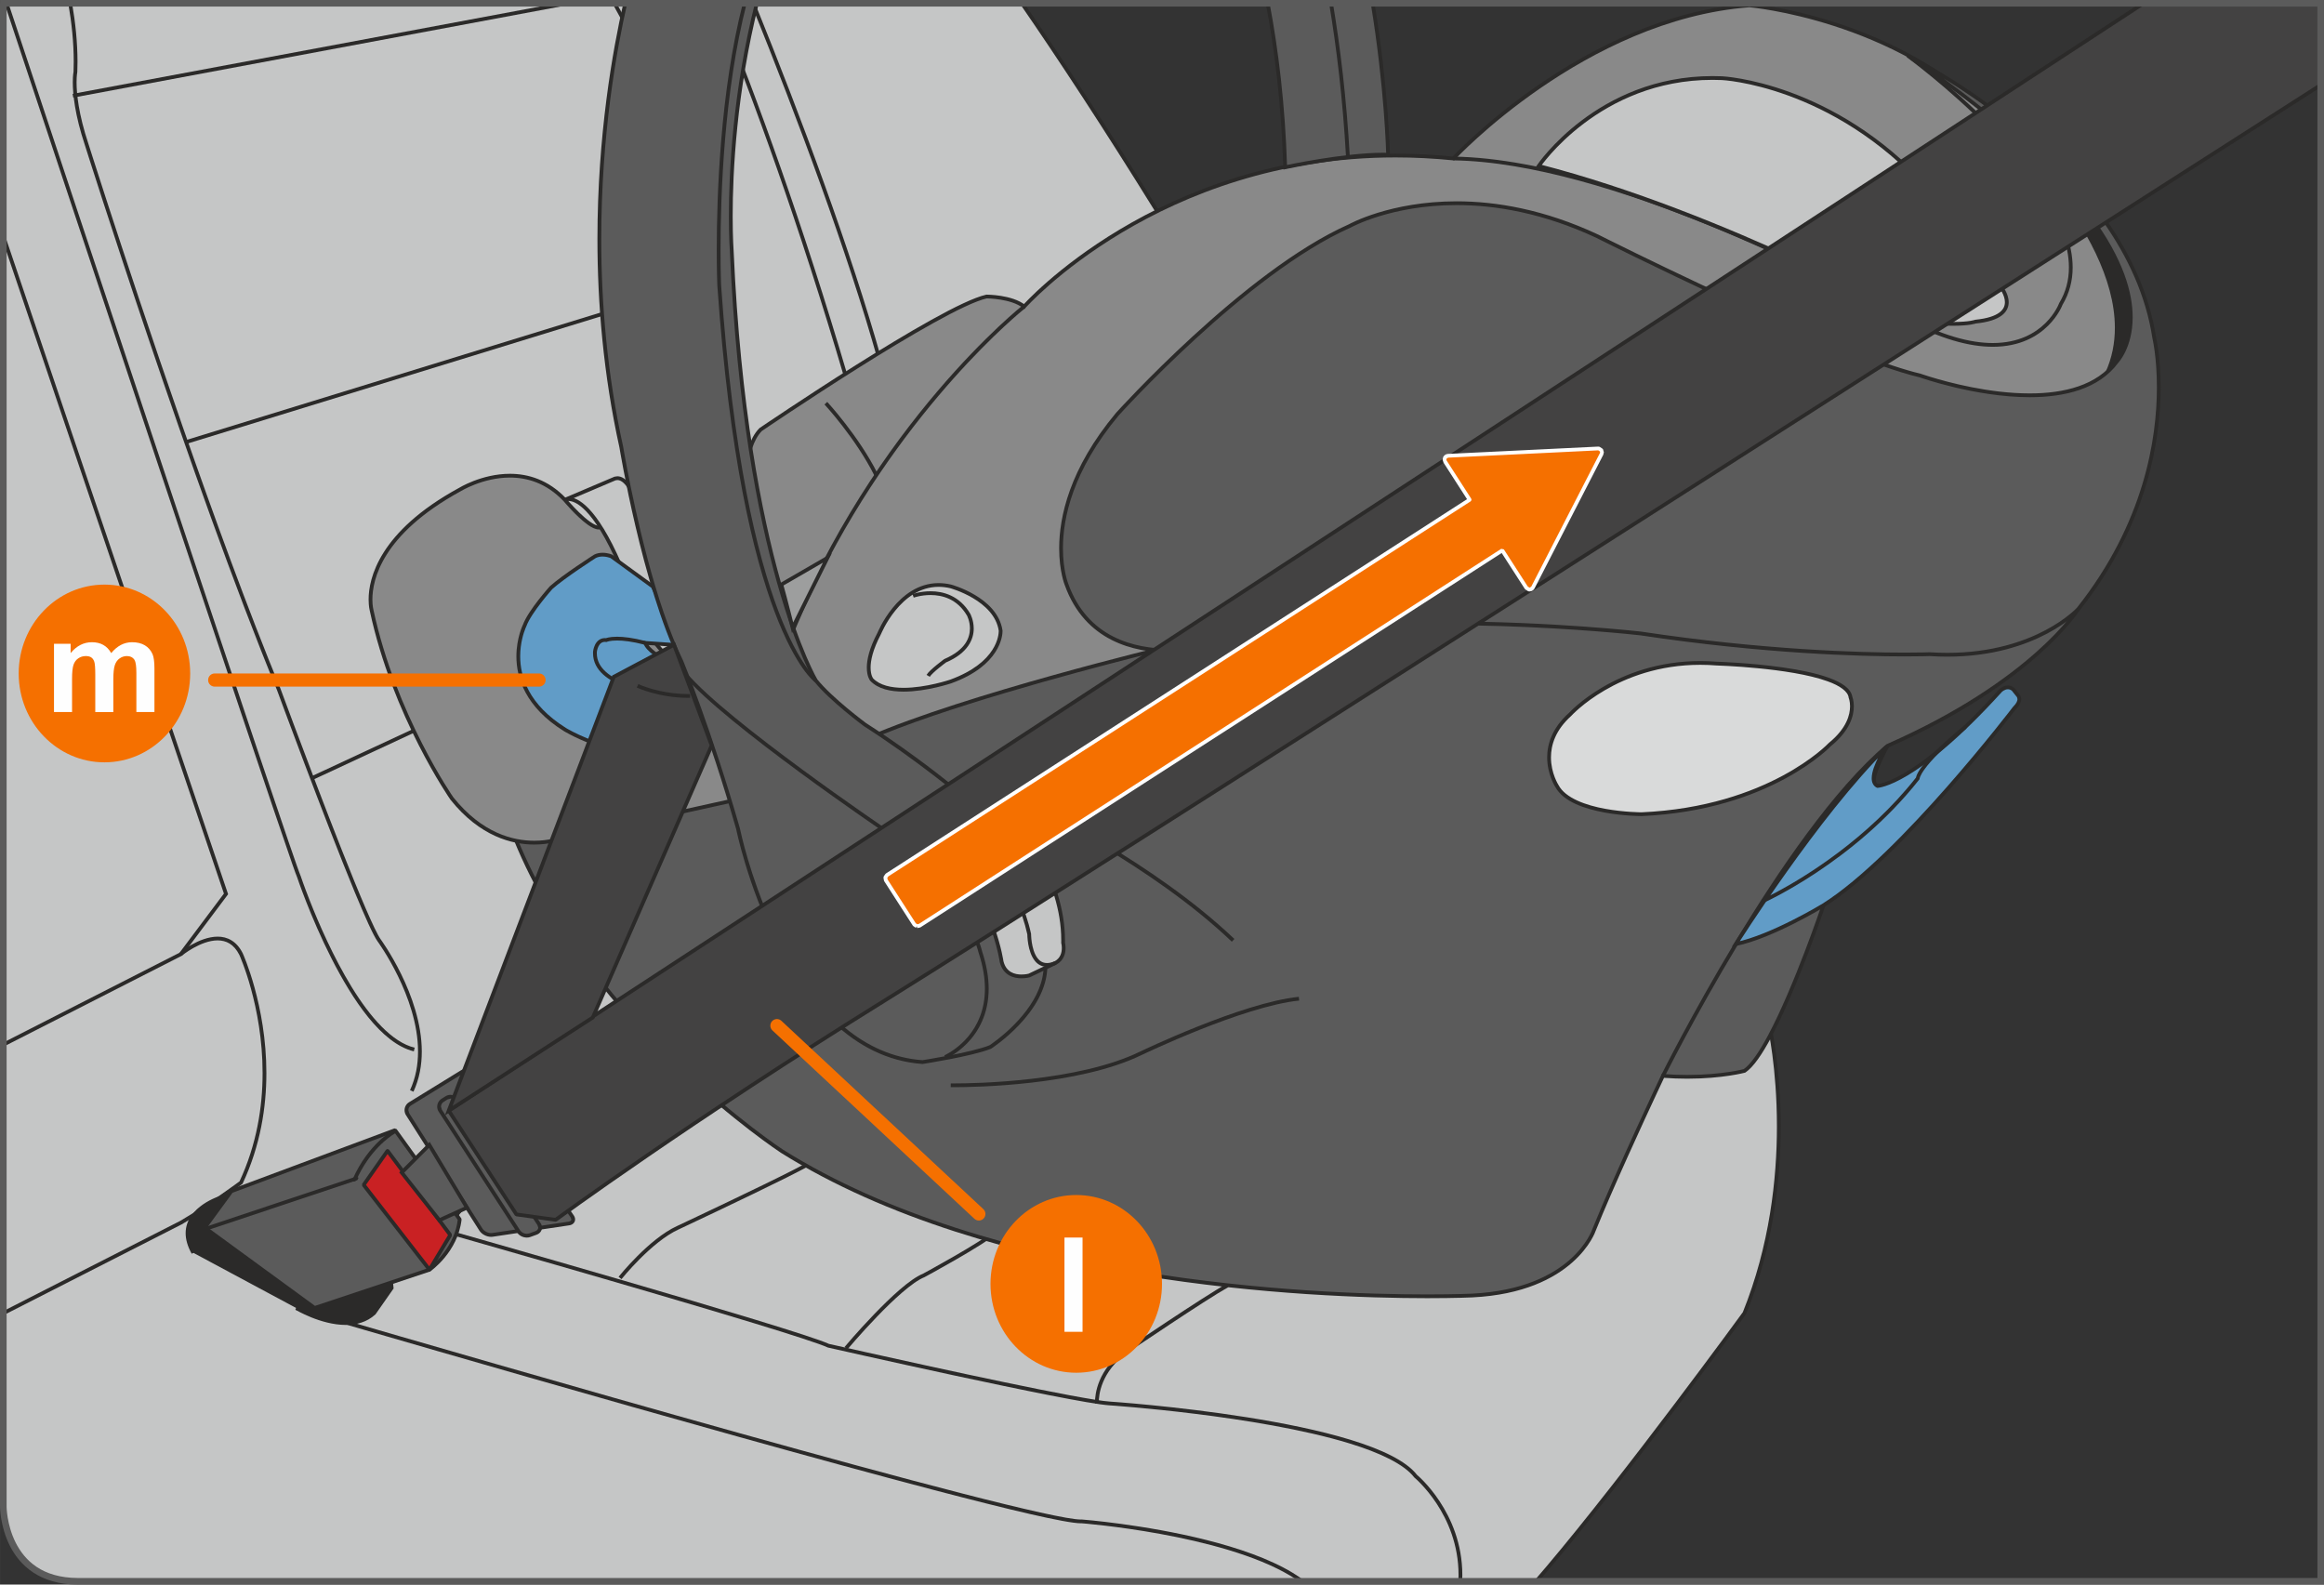 <?xml version="1.0" encoding="UTF-8"?>
<!DOCTYPE svg PUBLIC "-//W3C//DTD SVG 1.1//EN" "http://www.w3.org/Graphics/SVG/1.1/DTD/svg11.dtd">
<!-- Creator: CorelDRAW 2017 -->
<svg xmlns="http://www.w3.org/2000/svg" xml:space="preserve" width="62.26mm" height="42.45mm" version="1.1" style="shape-rendering:geometricPrecision; text-rendering:geometricPrecision; image-rendering:optimizeQuality; fill-rule:evenodd; clip-rule:evenodd"
viewBox="0 0 2988.63 2037.73"
 xmlns:xlink="http://www.w3.org/1999/xlink">
 <rect x="0" y="0" width="2988.63" height="2037.73" fill="#333333" stroke="none"/>
 <defs>
  <style type="text/css">
   <![CDATA[
    .fil8 {fill:#FEFEFE;fill-rule:nonzero}
    .fil5 {fill:#D9DADA;fill-rule:nonzero}
    .fil0 {fill:#C5C6C6;fill-rule:nonzero}
    .fil10 {fill:#9D9E9E;fill-rule:nonzero}
    .fil3 {fill:#898989;fill-rule:nonzero}
    .fil2 {fill:#5B5B5B;fill-rule:nonzero}
    .fil6 {fill:#434242;fill-rule:nonzero}
    .fil1 {fill:#2B2A29;fill-rule:nonzero}
    .fil9 {fill:#C92123;fill-rule:nonzero}
    .fil4 {fill:#619CC7;fill-rule:nonzero}
    .fil7 {fill:#F57000;fill-rule:nonzero}
   ]]>
  </style>
 </defs>
 <g id="Слой_x0020_1">
  <path class="fil0" d="M1975.59 2033.48c102.17,-117.6 267.85,-344.9 267.85,-344.9 74.24,-183.98 32.28,-367.97 32.28,-367.97l-787.58 -1049.03c-66.2,-106.79 -123.9,-194.78 -173.98,-267.37l-1309.92 0 0 1933.25c0,0 0,96 96,96l0 0 1875.36 0z"/>
  <path class="fil1" d="M1972.4 2033.48c5.16,-5.91 10.47,-12.11 15.92,-18.55 51.23,-60.51 114.53,-142.47 165.01,-209.28 25.25,-33.41 47.28,-63.03 63.01,-84.3 15.73,-21.27 25.11,-34.15 25.13,-34.19l1.96 1.42 -2.25 -0.9c34.7,-85.98 43.93,-172.04 43.93,-239.16 0,-37.93 -2.95,-69.8 -5.89,-92.17 -1.47,-11.19 -2.95,-20 -4.05,-26.01 -1.1,-6.01 -1.81,-9.18 -1.81,-9.18l2.35 -0.54 -1.93 1.45 -787.65 -1049.12 -0.05 -0.1c-66.58,-107.4 -124.6,-195.84 -174.86,-268.63l5.87 0c49.88,72.35 107.3,159.95 173.11,266.09l-2.06 1.27 1.93 -1.46 787.9 1049.46 0.1 0.49c0.03,0.13 11.87,52.09 11.89,128.45 -0.02,67.55 -9.28,154.22 -44.28,240.97l-0.11 0.27 -0.18 0.24c0,0.02 -66.98,91.92 -142.05,189.11 -37.54,48.58 -77.1,98.51 -111.33,138.94 -4.5,5.31 -8.91,10.46 -13.21,15.42l-6.4 0z"/>
  <path class="fil1" d="M970.98 4.22c60,148.57 123.05,317.25 162.82,458.76l-4.66 1.31c-39.85,-141.8 -103.2,-311.15 -163.38,-460.07l5.22 0z"/>
  <path class="fil1" d="M1085.56 485.3c-58.01,-196.89 -116.5,-357.64 -166.6,-481.08l5.21 0c49.99,123.34 108.25,283.6 166.03,479.71l-4.64 1.37z"/>
  <path class="fil1" d="M92.67 4.22c4.37,25.28 6.96,50.58 6.97,75.09 0,4.44 -0.09,8.84 -0.25,13.23l-0.02 0.2 -0.03 0.2c0,0 -0.2,0.95 -0.44,3.1 -0.22,2.15 -0.46,5.42 -0.46,9.84 0,14.32 2.44,40.66 15.34,79.4l0.02 0.02 0 0.01c0.01,0.07 8.57,27.11 23.13,71.97 43.73,134.56 141.47,428.68 223.72,628.27l0.02 0.05 0.01 0.03c0.02,0.05 6.76,18.36 17.22,46.33 15.7,41.98 39.73,105.63 61.79,161.5 11.04,27.92 21.59,53.9 30.35,74.24 8.72,20.31 15.82,35.14 19.44,40.12l-0.02 -0.01c0.09,0.2 52.87,71.66 52.95,144.45 0,17.47 -3.08,35.05 -10.73,51.67l-4.4 -2.04c7.33,-15.86 10.29,-32.71 10.29,-49.63 0.02,-35.22 -12.95,-70.7 -25.99,-97.31 -6.5,-13.31 -13.02,-24.39 -17.91,-32.14 -4.88,-7.76 -8.09,-12.13 -8.09,-12.13l0 -0.01 -0.02 0c-5.59,-7.82 -16.14,-31.47 -29.3,-63.18 -39.29,-94.95 -100.11,-260.17 -100.11,-260.18l2.27 -0.85 -2.24 0.94c-109.82,-266.46 -246.99,-700.59 -247,-700.62l2.3 -0.73 -2.29 0.76c-13.07,-39.18 -15.6,-66.06 -15.6,-80.93 0,-9.16 0.96,-13.79 1,-13.94l2.37 0.49 -2.42 -0.11c0.17,-4.3 0.25,-8.65 0.25,-13.02 0,-24.45 -2.6,-49.76 -7.02,-75.09l4.9 0z"/>
  <path class="fil1" d="M381 1682.13c0,0 64.55,38.73 100.07,6.45l22.59 -32.27 -3.22 -32.28 -83.93 -119.42c0,0 -61.33,19.35 -67.79,29.04 0,0 -38.73,-16.14 -64.55,6.45 0,0 -64.55,19.37 -35.51,71.02l132.34 71.01z"/>
  <path class="fil1" d="M382.25 1680.05c0,0 1.93,1.15 5.38,2.95 10.33,5.35 34.13,16.04 56.95,16 12.69,0 24.96,-3.22 34.85,-12.21l1.62 1.8 -1.98 -1.39 22.09 -31.55 -3.08 -30.75 -83.55 -118.91 1.98 -1.39 0.73 2.3c-0.03,0.02 -15.27,4.83 -31.35,10.86 -8.03,3.01 -16.26,6.33 -22.81,9.45 -6.52,3.03 -11.5,6.3 -12.35,7.79l-1.1 1.66 -1.84 -0.76 -2.2 -0.83c-4.37,-1.52 -14.75,-4.59 -26.56,-4.57 -11.04,0 -23.21,2.62 -33.28,11.43l-0.39 0.36 -0.51 0.15c0,0 -2.54,0.74 -6.45,2.44 -5.89,2.51 -14.75,7.06 -21.99,13.85 -7.25,6.81 -12.84,15.65 -12.84,27.13 0,6.91 2.03,14.89 7.2,24.08l-4.21 2.37c-5.49,-9.75 -7.82,-18.58 -7.82,-26.45 0.01,-17.58 11.52,-29.67 22.57,-37.19 11.09,-7.56 22.03,-10.82 22.17,-10.87l0.7 2.32 -1.59 -1.83c11.21,-9.8 24.69,-12.65 36.46,-12.63 16.83,0.01 30.45,5.7 30.62,5.77l-0.93 2.23 -2.02 -1.35c2.39,-3.35 7.5,-6.13 14.29,-9.47 20.26,-9.65 54.73,-20.53 54.79,-20.54l1.69 -0.54 85.3 121.4 3.38 33.8 -23.27 33.24 -0.2 0.17c-10.97,10.01 -24.62,13.5 -38.1,13.48 -32.36,-0.05 -64.64,-19.58 -64.82,-19.64l2.49 -4.15z"/>
  <path class="fil1" d="M568.88 1579.74c0,0 113.78,32.28 232.81,66.97 59.52,17.36 120.35,35.31 168.94,50.14 48.64,14.87 84.81,26.49 95.68,31.5l-1.02 2.18 0.54 -2.35c0.05,0.01 19.56,4.44 49.67,11.14 90.21,20.12 275.72,60.69 311.47,63.05 0.04,0 84.81,5.65 176.53,20.2 45.88,7.27 93.46,16.77 133.14,28.93 39.66,12.21 71.41,26.84 85.88,45.42l-1.92 1.47 1.54 -1.86c0.2,0.19 58.32,47.94 58.39,128.82 0,2.67 -0.06,5.39 -0.2,8.13l-4.85 0c0.13,-2.75 0.2,-5.46 0.2,-8.13 0,-39.22 -14.16,-70.5 -28.35,-92 -7.09,-10.76 -14.19,-19.05 -19.51,-24.64 -2.65,-2.81 -4.86,-4.93 -6.4,-6.35 -1.53,-1.41 -2.37,-2.08 -2.37,-2.1l-0.2 -0.17 -0.17 -0.2c-12.97,-16.94 -44.16,-31.77 -83.47,-43.76 -58.98,-18.09 -136.18,-30.33 -198.57,-38.03 -31.21,-3.86 -58.71,-6.59 -78.4,-8.33 -19.71,-1.76 -31.57,-2.56 -31.59,-2.56 -24.69,-1.66 -114.85,-20.22 -199.26,-38.37 -84.33,-18.17 -162.62,-35.92 -162.62,-35.92l-0.25 -0.05 -0.22 -0.12c-10.13,-4.68 -46.57,-16.45 -95.07,-31.25 -72.83,-22.23 -173.26,-51.52 -255.45,-75.23 -41.12,-11.87 -77.66,-22.34 -103.95,-29.84 -26.27,-7.5 -42.23,-12.02 -42.27,-12.04l1.32 -4.66z"/>
  <path class="fil1" d="M795.5 1641.88c0.15,-0.1 38.73,-48.6 75.12,-65.25l1 2.2 -1.02 -2.18c0.02,-0.01 9.87,-4.64 24.91,-11.75 22.54,-10.67 56.65,-26.89 86.33,-41.35 14.83,-7.23 28.57,-14.02 39.17,-19.44 10.57,-5.4 18.2,-9.58 20.23,-11.12l2.91 3.87c-3.69,2.73 -15.83,9.04 -32.55,17.43 -49.99,25 -138.95,66.74 -138.96,66.76l-0.02 0 0 0c-17.25,7.82 -35.71,23.83 -49.74,37.85 -7.01,7.01 -12.92,13.53 -17.08,18.29 -4.15,4.76 -6.52,7.72 -6.54,7.74l-3.78 -3.03z"/>
  <path class="fil1" d="M1086.03 1732.22c0.02,-0.02 16.99,-20.24 38.04,-42.08 21.13,-21.88 45.98,-45.33 62.98,-52.22l0.9 2.25 -1.15 -2.14c0.05,-0.01 19.34,-10.46 40.28,-22.56 20.88,-12.01 43.66,-25.93 49.53,-31.88l3.42 3.42c-7.03,6.96 -29.45,20.47 -50.53,32.67 -21.02,12.13 -40.39,22.62 -40.41,22.62l-0.12 0.07 -0.13 0.05c-15.26,6.01 -40.46,29.36 -61.29,51.07 -10.45,10.85 -19.92,21.32 -26.76,29.08 -6.85,7.76 -11.04,12.75 -11.06,12.77l-3.71 -3.12z"/>
  <path class="fil1" d="M1408.25 1804.99l-0.07 -2.15c-0.03,-8.64 2.64,-42.1 39.83,-67.82l0.02 0 0.01 -0.02c0.04,-0.03 99.98,-67.75 129.3,-84.02l2.35 4.23c-14.36,7.96 -46.69,28.96 -75.29,47.91 -28.64,18.95 -53.6,35.86 -53.65,35.9l-1.35 -2.02 1.37 2c-35.53,24.62 -37.71,56.05 -37.74,63.84l0.05 1.74 -4.83 0.41z"/>
  <path class="fil1" d="M793.01 4.22c13.62,24.51 44.96,82.76 55.11,118.22l-4.64 1.34c-6.35,-22.25 -21.66,-54.51 -35.34,-81.07 -8.23,-15.99 -15.88,-29.92 -20.67,-38.49l5.53 0z"/>
  <polygon class="fil1" points="93.28,120.73 716.61,4.22 742.95,4.22 94.18,125.49 "/>
  <polygon class="fil1" points="238.27,566.23 825.72,385.47 827.14,390.09 239.69,570.85 "/>
  <polygon class="fil1" points="399.35,998.87 586.56,911.73 588.61,916.11 401.4,1003.26 "/>
  <polygon class="fil1" points="637.96,1354.06 763.85,1276.58 766.37,1280.71 640.5,1358.17 "/>
  <path class="fil1" d="M866.49 1390.43c-0.02,0 -46.01,29.87 -96.09,60.56 -25.03,15.35 -51.07,30.89 -72.92,43.02 -21.91,12.14 -39.29,20.85 -48.11,22.66l-0.48 -2.37 1.17 2.12c-0.02,0.02 -4.23,2.3 -10.62,6.2 -9.59,5.86 -23.96,15.33 -35.85,25.88 -11.94,10.52 -21.03,22.32 -20.9,31.57 0,1.54 0.24,3.03 0.71,4.48l-4.59 1.53c-0.66,-1.96 -0.96,-3.98 -0.96,-6.01 0.05,-8.15 4.73,-16.19 11.31,-23.91 19.83,-23.07 58.47,-43.89 58.58,-43.98l0.32 -0.17 0.36 -0.07c7.33,-1.42 25.06,-10.08 46.72,-22.15 32.6,-18.1 74.8,-43.96 108.82,-65.28 34.02,-21.34 59.83,-38.09 59.88,-38.12l2.64 4.07z"/>
  <polygon class="fil1" points="4.23,1340.69 230.93,1225.11 287.93,1149.1 4.23,311.52 4.23,296.45 293.33,1149.97 234.13,1228.92 4.23,1346.13 "/>
  <path class="fil1" d="M10.84 4.22c40.69,122.49 128.82,387.64 209.53,629.47 42.54,127.5 83.03,248.5 113.39,338.69 15.19,45.09 27.84,82.47 36.97,109.12 4.57,13.31 8.25,23.94 10.92,31.49 2.63,7.5 4.39,12.18 4.74,12.87l0.09 0.15 0.05 0.15c0,0.03 4.2,12.65 11.8,31.97 11.4,28.96 30.38,72.89 53.99,111.28 23.57,38.43 51.97,71.06 80.95,77.9l-1.12 4.71c-41.98,-10.32 -78.86,-66.5 -106.1,-119.9 -27.13,-53.45 -44.1,-104.35 -44.13,-104.42l2.3 -0.76 -2.17 1.08c-0.78,-1.61 -2.77,-7.13 -6.18,-16.85 -42.85,-122.24 -293.27,-875.57 -370.14,-1106.97l5.1 0z"/>
  <path class="fil1" d="M230.98 1225.15c0.2,-0.07 24.59,-20.51 48.87,-20.65 12.19,-0.08 24.51,5.65 32.3,21.42l0.01 0.05 0.02 0.03c0.08,0.19 30.35,66.44 30.35,154.02 0,43.79 -7.57,92.93 -30.35,141.74l-0.25 0.54 -0.49 0.37c-0.03,0.01 -38.8,29.11 -77.7,51.8l-0.07 0.03 -229.45 116.96 0 -5.43 227.2 -115.82 1.1 2.15 -1.22 -2.08c19.27,-11.26 38.61,-24.13 53.09,-34.21 14.5,-10.06 24.11,-17.28 24.15,-17.29l1.44 1.93 -2.18 -1.02c22.42,-48.04 29.89,-96.44 29.89,-139.69 0.01,-43.24 -7.49,-81.29 -14.97,-108.5 -3.74,-13.61 -7.48,-24.51 -10.3,-31.99 -2.79,-7.48 -4.64,-11.52 -4.64,-11.52l2.2 -1.01 -2.15 1.08c-7.28,-14.34 -17.2,-18.64 -27.98,-18.75 -10.77,-0.01 -22.32,4.81 -31.09,9.74 -4.38,2.45 -8.07,4.93 -10.67,6.77 -2.59,1.83 -4.03,3.03 -4.03,3.03l-3.08 -3.74z"/>
  <path class="fil1" d="M381.68 1679.8c0.03,0.02 14.6,4.29 40.3,11.79 89.97,26.26 315.93,91.9 527.49,150.98 105.77,29.54 207.95,57.44 287.73,77.95 79.68,20.51 137.44,33.63 152.88,33.56l1.08 -0.02 0.15 -0.01 0.15 0.01c0.08,0 80.1,6.18 160.3,26.42 40.1,10.12 80.23,23.76 110.56,42.05 5.76,3.47 11.16,7.11 16.16,10.94l-8.18 0c-3.32,-2.33 -6.81,-4.6 -10.46,-6.81 -44.46,-26.82 -111.75,-43.88 -167.82,-54.09 -28.04,-5.11 -53.28,-8.53 -71.51,-10.67 -18.22,-2.15 -29.38,-3.01 -29.42,-3.01l0.19 -2.4 0.12 2.4 -1.32 0.03c-19.41,-0.07 -91.38,-17.22 -189.61,-42.95 -294.32,-77.18 -820.15,-231.52 -820.17,-231.54l1.37 -4.64z"/>
  <path class="fil1" d="M2667.89 468.48l75.85 40.34c0,0 33.9,-129.11 -48.42,-229.16 0,0 -51.64,-67.79 -91.99,-88.77l40.34 130.74 25.83 114.58 -1.61 32.28z"/>
  <path class="fil1" d="M2667.89 468.48l1.13 -2.14 75.85 40.34 -1.13 2.14 -2.34 -0.61c0,0 0.4,-1.57 1.05,-4.59 1.93,-9.08 5.79,-30.87 5.79,-59.22 0,-45.92 -10.13,-108.92 -54.78,-163.21l-0.03 -0.03 -0.02 -0.03c-0.02,0 -3.2,-4.2 -8.65,-10.85 -16.29,-19.95 -53,-61.93 -82.54,-77.22l1.12 -2.15 2.32 -0.71 40.37 130.82 25.91 114.99 -1.63 32.61 -2.42 -0.12 1.13 -2.14 -1.13 2.14 -2.42 -0.12 1.59 -31.96 -25.72 -114.17 -42.01 -136.17 5.13 2.67c41.23,21.56 92.65,89.35 92.8,89.45l-1.93 1.47 1.88 -1.54c45.61,55.46 55.87,119.68 55.87,166.28 0,38.39 -6.94,64.91 -6.97,65.04l-0.78 2.97 -79.92 -42.51 0.07 -1.54 2.42 0.12z"/>
  <path class="fil2" d="M2414.51 1010.75c-16.14,0 12.92,-51.65 12.92,-51.65 187.21,-82.3 245.29,-175.92 245.29,-175.92l-36.31 -7.26 -242.07 -9.67 -254.2 -19.37 -515.63 -4.84 -285.66 53.26 -365.55 164.62 -213.03 82.3 -96.83 37.93c98.45,240.47 342.14,400.24 342.14,400.24 337.32,211.43 887.65,185.6 887.65,185.6 130.73,-6.45 156.56,-83.91 156.56,-83.91 30.67,-75.87 88.75,-198.53 88.75,-198.53 62.95,4.84 104.91,-6.45 104.91,-6.45 38.73,-25.82 101.67,-213.03 101.67,-213.03l69.4 -153.33z"/>
  <path class="fil1" d="M2414.51 1010.75l0 2.42c-2.28,0.05 -4.5,-0.95 -5.72,-2.71 -1.22,-1.72 -1.57,-3.79 -1.57,-5.98 0.07,-7.79 4.64,-19.07 9.11,-28.85 4.5,-9.72 8.97,-17.68 8.99,-17.71l0.39 -0.7 0.74 -0.34c93.38,-41.05 154.49,-84.89 192.22,-118.41 18.87,-16.76 31.9,-30.95 40.2,-40.93 4.15,-4.98 7.11,-8.91 9.02,-11.58 1.93,-2.68 2.78,-4.05 2.78,-4.05l2.05 1.27 -0.48 2.37 -36.12 -7.21 -241.94 -9.69 -254.15 -19.35 -515.31 -4.84 -285.16 53.16 -365.34 164.53 -213.07 82.32 -96.85 37.93 -0.88 -2.25 2.24 -0.91c49.03,119.76 134.34,219.62 207.42,289.48 36.54,34.92 70.03,62.35 94.34,81.05 12.16,9.35 22.05,16.51 28.87,21.34 6.85,4.81 10.58,7.26 10.6,7.28l-1.34 2.02 1.29 -2.05c270.22,169.44 678.66,186.28 828.49,186.23 36.61,0 57.69,-1 57.75,-1 64.89,-3.22 103.42,-23.96 125.81,-43.77 11.19,-9.91 18.36,-19.59 22.71,-26.77 2.18,-3.59 3.66,-6.56 4.59,-8.61 0.91,-2.04 1.27,-3.12 1.27,-3.12l0.02 -0.07 0.03 -0.07c30.72,-75.97 88.8,-198.62 88.82,-198.64l0.71 -1.51 1.66 0.12c11.04,0.86 21.44,1.2 31.07,1.2 22.46,0 40.74,-1.9 53.41,-3.79 6.33,-0.95 11.24,-1.9 14.58,-2.61 3.34,-0.71 5.02,-1.17 5.03,-1.17l0.63 2.33 -1.34 -2.01c8.92,-5.86 20.2,-22.25 31.43,-43.3 16.93,-31.6 34.27,-73.77 47.36,-107.99 6.53,-17.1 12.02,-32.24 15.86,-43.1 3.85,-10.84 6.05,-17.39 6.06,-17.41l0.03 -0.11 69.45 -153.44 2.2 1 0 2.42 0 -2.42 2.2 1 -69.4 153.32 -2.2 -1 2.3 0.76c-0.01,0.03 -15.76,46.87 -36.37,96.98 -10.32,25.06 -21.83,50.95 -33.24,72.26 -11.47,21.3 -22.58,38 -33.03,45.05l-0.32 0.22 -0.39 0.1c-0.15,0.03 -28.81,7.74 -74.27,7.74 -9.75,0 -20.27,-0.36 -31.45,-1.2l0.19 -2.42 2.18 1.04c0,0.01 -3.62,7.67 -9.55,20.34 -17.76,38.03 -56.19,121.25 -79.15,178.05l-2.24 -0.9 2.28 0.76c-0.05,0.54 -26.94,79.15 -158.73,85.57 -0.03,0 -21.28,1 -57.98,1 -150.22,-0.03 -559.12,-16.58 -831.05,-186.95l-0.03 -0.02 -0.02 -0.01c-0.15,-0.15 -244.18,-159.98 -343.06,-401.36l-0.93 -2.27 99.14 -38.83 212.96 -82.29 365.75 -164.7 286.19 -53.36 515.93 4.84 254.24 19.37 242.23 9.69 39.93 7.99 -1.85 2.96c-0.22,0.36 -58.73,94.34 -246.39,176.85l-0.96 -2.22 2.1 1.19c0,0.01 -4.4,7.84 -8.8,17.37 -4.42,9.47 -8.74,20.86 -8.67,26.82 -0.02,1.64 0.32,2.71 0.66,3.15l1.8 0.7 3.76 0 -1.56 3.42 -2.2 -1z"/>
  <path class="fil3" d="M1869.01 203.81c0,0 167.85,-180.76 380.89,-196.9 0,0 187.21,16.14 313.08,145.25 0,0 211.42,185.6 146.87,327.63l-4.84 24.2 -64.55 22.6 -293.73 12.91 -225.95 -67.79 -219.48 -64.55 -322.79 80.69 -119.42 145.26 9.69 90.36 29.04 109.75c0,0 -254.98,61.34 -380.87,116.21l-177.54 80.69 -219.48 48.42c0,0 -74.24,29.06 -138.8,-51.63 0,0 -74.24,-106.52 -103.28,-242.09 0,0 -22.59,-80.69 112.97,-154.93 0,0 77.48,-48.42 135.56,12.92 0,0 32.29,38.73 45.2,35.49l74.24 -3.23 45.18 -35.5 71.02 -51.65c0,0 3.22,-22.59 16.14,-35.51 0,0 232.39,-158.15 290.49,-171.07 0,0 32.28,0 48.42,12.92 0,0 200.13,-225.95 551.96,-190.44z"/>
  <path class="fil1" d="M1869.01 203.81l-1.78 -1.65c0.21,-0.13 168.18,-181.33 382.48,-197.67l0.19 0 0.2 0c0.24,0.07 187.9,16.12 314.62,145.97l-1.74 1.69 1.61 -1.81c0.07,0.07 39.93,35.06 79.86,86.4 39.91,51.34 80.03,118.98 80.08,184.84 0,20.12 -3.78,40.05 -12.48,59.2l-2.2 -1 2.37 0.47 -5.11 25.56 -66.2 23.18 -294.49 12.94 -226.34 -67.91 -218.84 -64.37 -321.36 80.35 -118.28 143.84 9.57 89.18 29.64 111.97 -2.4 0.58c-0.05,0.02 -15.92,3.83 -41.78,10.43 -77.56,19.8 -244.62,64.61 -338.7,105.64l-0.96 -2.22 1 2.2 -177.76 80.81 -219.74 48.46 -0.52 -2.37 0.88 2.26c-0.19,0.08 -13.46,5.27 -33.75,5.27 -28.14,0.03 -69.87,-10.14 -107.8,-57.65l-0.05 -0.07 -0.05 -0.07c-0.08,-0.13 -74.48,-106.82 -103.67,-242.96l2.37 -0.51 -2.34 0.66c-0.05,-0.19 -1.49,-5.44 -1.49,-14.43 -0.09,-26.99 13.38,-87.38 115.63,-143.28l1.17 2.12 -1.29 -2.04c0.2,-0.11 29.5,-18.5 66.18,-18.53 23.2,-0.01 49.45,7.54 72.43,31.82l0.05 0.07 0.05 0.05c0.02,0.01 7.38,8.84 16.43,17.66 4.54,4.4 9.47,8.8 14.04,12.02 4.54,3.27 8.81,5.2 11.23,5.13l1.05 -0.12 0.24 -0.05 73.72 -3.2 44.6 -35.06 71.06 -51.68 1.42 1.97 -2.4 -0.34c0.09,-0.2 3.15,-23.07 16.83,-36.88l0.15 -0.15 0.19 -0.13c0.02,0 58.14,-39.56 123.54,-80.75 65.54,-41.2 137.81,-83.93 167.8,-90.68l0.27 -0.07 0.25 0c0.22,0.1 32.58,-0.22 49.94,13.45l-1.53 1.9 -1.81 -1.61c0.22,-0.22 172.75,-195 479.31,-195.04 24.08,0 48.99,1.2 74.7,3.8l-0.24 2.4 -1.78 -1.65 1.78 1.65 -0.24 2.4c-25.55,-2.57 -50.29,-3.77 -74.22,-3.77 -152.21,0.01 -271.13,48.4 -352.05,96.78 -40.46,24.18 -71.39,48.38 -92.21,66.5 -10.4,9.07 -18.27,16.61 -23.54,21.89 -5.27,5.27 -7.88,8.23 -7.89,8.23l-1.53 1.72 -1.8 -1.44c-7.43,-5.99 -19.23,-9.23 -29.12,-10.79 -4.95,-0.8 -9.42,-1.19 -12.63,-1.39 -3.22,-0.2 -5.13,-0.19 -5.15,-0.2l0 -2.42 0.53 2.37c-28.11,6.16 -101.07,48.96 -166.26,90.06 -32.67,20.57 -63.52,40.73 -86.19,55.75 -22.7,15.02 -37.17,24.88 -37.21,24.91l-1.35 -2.02 1.71 1.73c-6.04,6.01 -9.99,14.58 -12.33,21.64 -1.19,3.52 -1.96,6.67 -2.46,8.92 -0.49,2.25 -0.66,3.56 -0.68,3.56l-0.13 1.02 -71.82 52.22 -45.76 35.95 -75.02 3.27 -0.1 -2.42 0.59 2.36 -2.24 0.25c-4.47,-0.07 -9.09,-2.58 -14.02,-6.01 -14.61,-10.38 -31.31,-30.48 -31.38,-30.55l1.85 -1.54 -1.74 1.66c-22.09,-23.27 -46.73,-30.28 -68.92,-30.31 -17.51,0 -33.48,4.45 -45.01,8.92 -5.77,2.22 -10.45,4.45 -13.67,6.12 -3.22,1.68 -4.93,2.74 -4.93,2.74l-0.07 0.03 -0.05 0.03c-101.09,55.46 -113.05,113.7 -113.14,139.05 0,4.23 0.36,7.55 0.7,9.81 0.32,2.23 0.64,3.3 0.64,3.32l0.02 0.07 0.01 0.07c14.46,67.5 40.2,127.86 62.32,171.29 11.06,21.73 21.22,39.22 28.6,51.28 7.38,12.06 11.97,18.63 11.97,18.64l-1.98 1.39 1.9 -1.52c37.12,46.35 77,55.8 104.03,55.83 9.72,0 17.77,-1.25 23.37,-2.49 2.79,-0.62 4.98,-1.23 6.43,-1.69l2.18 -0.74 0.19 -0.07 219.42 -48.4 177.32 -80.61 0.02 0c126.28,-55.02 381.2,-116.3 381.27,-116.33l0.56 2.35 -2.34 0.62 -29.09 -109.92 -9.82 -91.58 120.59 -146.65 324.19 -81.05 220.13 64.74 225.57 67.67 292.95 -12.87 62.93 -22.03 4.62 -23.12 0.12 -0.25c8.4,-18.48 12.04,-37.7 12.04,-57.2 0.05,-63.86 -39.39,-130.94 -79.05,-181.88 -19.81,-25.47 -39.64,-46.92 -54.51,-62 -7.44,-7.54 -13.63,-13.48 -17.97,-17.53 -4.32,-4.05 -6.78,-6.2 -6.78,-6.2l-0.07 -0.07 -0.07 -0.07c-62.55,-64.17 -140.47,-100.34 -202.77,-120.42 -31.14,-10.06 -58.38,-16.09 -77.8,-19.59 -19.44,-3.52 -30.97,-4.5 -31,-4.52l0.22 -2.4 0.17 2.4c-105.87,8.03 -200.76,57.02 -269.14,104.09 -34.19,23.52 -61.74,46.55 -80.75,63.69 -9.5,8.59 -16.86,15.68 -21.84,20.63 -4.98,4.94 -7.56,7.72 -7.56,7.72l-0.83 0.88 -1.19 -0.12 0.24 -2.4z"/>
  <path class="fil1" d="M2454.67 69.5c0.07,0.05 52.58,38.19 105.18,91.45 52.54,53.31 105.45,121.52 105.58,183 0,16.83 -4.05,33.17 -13.22,48.33l-2.06 -1.25 2.27 0.83c-0.03,0.3 -19.9,54.08 -89.72,54.08 -29.53,0 -67.78,-9.6 -117.06,-36.66l-0.02 -0.02 -0.03 0c0,-0.01 -5.42,-3.12 -15.38,-8.58 -69.69,-38.33 -361.75,-191.73 -561.22,-194.46l0.07 -4.84c230.34,3.37 578.75,203.65 578.95,203.69l-1.2 2.1 1.15 -2.14c48.79,26.79 86.28,36.09 114.75,36.09 33.55,-0.03 54.68,-12.82 67.66,-25.57 6.47,-6.38 10.87,-12.77 13.65,-17.55 1.39,-2.37 2.36,-4.35 2.98,-5.72l0.88 -2.08 0.08 -0.22 0.12 -0.2c8.7,-14.4 12.53,-29.75 12.53,-45.82 0.14,-58.66 -51.85,-126.7 -104.18,-179.59 -26.15,-26.47 -52.31,-49.23 -71.92,-65.34 -9.82,-8.06 -17.98,-14.48 -23.71,-18.87 -5.71,-4.37 -8.94,-6.72 -8.96,-6.74l2.85 -3.91z"/>
  <path class="fil2" d="M2458.08 74.69c0,0 278.4,137.98 312.29,359.89 0,0 41.56,173.1 -97.64,348.61 0,0 -60.53,66.57 -191.24,58.1 0,0 -154.93,6.04 -371.6,-26.64 0,0 -328.02,-37.51 -544.69,14.53 0,0 -150.09,43.57 -193.66,-77.46 0,0 -38.73,-94.43 65.37,-219.1 0,0 164.62,-182.77 298.98,-242.07 0,0 131.94,-73.83 318.33,13.31 0,0 302.62,152.51 415.18,179.15 0,0 190.04,67.77 252.98,-18.17 0,0 120.24,-126.69 -264.27,-390.15z"/>
  <path class="fil1" d="M2458.08 74.69l1.07 -2.17c0.13,0.21 279.18,137.98 313.61,361.7l-2.39 0.37 2.35 -0.58c0.03,0.15 5.88,24.52 5.88,64.23 0,66.48 -16.41,176.03 -103.97,286.44l-0.05 0.07 -0.05 0.05c-0.25,0.3 -54.41,59.64 -170.32,59.64 -7.36,0 -15.01,-0.24 -22.86,-0.75l0.15 -2.42 0.09 2.42c-0.02,0 -11.36,0.44 -32.19,0.44 -56.24,0 -181.59,-3.24 -339.85,-27.09l0.36 -2.4 -0.27 2.4c-0.01,0 -7.11,-0.82 -19.98,-2.04 -38.59,-3.67 -128.81,-11.02 -232.39,-11.02 -95.8,0 -203.06,6.3 -291.47,27.53l-0.58 -2.35 0.68 2.32c-0.13,0.03 -26.6,7.74 -60.74,7.74 -47.3,0.1 -110.11,-15.05 -135.87,-86.7l2.27 -0.81 -2.24 0.91c-0.1,-0.22 -7.23,-17.71 -7.23,-47.5 -0.01,-40.02 12.96,-102.2 72.97,-174.05l0.03 -0.05 0.03 -0.03c0.14,-0.09 164.6,-182.91 299.79,-242.67l0.98 2.22 -1.19 -2.12c0.24,-0.14 52.8,-29.5 138.45,-29.52 50.53,0 112.58,10.24 182.1,42.74l0.01 0.01 0.05 0.02c0.05,0.03 18.9,9.53 49.01,24.23 90.28,44.11 281.77,134.92 365.63,154.71l0.14 0.03 0.12 0.05c0.02,0 4.39,1.56 12.11,3.93 23.15,7.11 76.1,21.34 127.92,21.32 43.86,0 86.53,-10.18 110.17,-42.55l0.1 -0.12 0.11 -0.12 0.66 -0.76c3.15,-3.81 16.48,-21.76 16.48,-54.41 0.07,-59.57 -44.69,-169.39 -281.03,-331.32l2.44 -4.17 -1.07 2.17 1.37 -2c236.79,162.26 283.06,273.08 283.13,335.31 0,38.87 -18.21,58.24 -18.48,58.51l-1.75 -1.68 1.95 1.44c-25.18,34.31 -69.62,44.52 -114.08,44.54 -70.23,-0.01 -141.52,-25.5 -141.66,-25.53l0.81 -2.27 -0.56 2.35c-113.24,-26.84 -415.59,-179.3 -415.7,-179.33l1.08 -2.17 -1.01 2.19c-68.86,-32.18 -130.16,-42.29 -180.05,-42.29 -42.27,0 -76.35,7.26 -99.83,14.49 -11.75,3.62 -20.84,7.23 -26.99,9.94 -6.13,2.71 -9.26,4.47 -9.26,4.45l-0.1 0.07 -0.1 0.03c-66.7,29.44 -141.39,89.84 -199.22,142.86 -28.94,26.52 -53.68,51.19 -71.19,69.22 -17.49,18.03 -27.72,29.38 -27.76,29.42l-1.8 -1.63 1.86 1.56c-59.35,71.09 -71.83,131.98 -71.85,170.95 0,14.49 1.73,25.97 3.46,33.78 0.88,3.91 1.73,6.91 2.37,8.9 0.64,2.02 1.05,2.97 1.03,2.97l0.03 0.05 0.01 0.05c24.91,69.11 84.76,83.4 131.31,83.5 16.7,0 31.58,-1.9 42.29,-3.77 10.69,-1.9 17.1,-3.76 17.12,-3.76l0.05 -0.01 0.05 -0.02c89.06,-21.39 196.59,-27.67 292.61,-27.67 138.42,0 252.86,13.09 252.93,13.09l0.03 0.01 0.05 0c157.95,23.83 283.08,27.04 339.13,27.04 20.74,0 31.97,-0.44 32,-0.44l0.13 0 0.12 0c7.77,0.5 15.29,0.74 22.56,0.74 57.1,0 98.81,-14.6 126.28,-29.15 13.71,-7.26 23.88,-14.54 30.56,-19.96 3.36,-2.71 5.84,-4.98 7.5,-6.54 1.64,-1.57 2.39,-2.4 2.39,-2.4l1.8 1.62 -1.9 -1.51c86.76,-109.38 102.93,-217.72 102.93,-283.43 0,-19.63 -1.44,-35.43 -2.88,-46.32 -1.44,-10.89 -2.87,-16.76 -2.87,-16.78l-0.01 -0.1 -0.02 -0.1c-16.78,-110.02 -94.39,-199.64 -168.02,-261.69 -36.8,-31 -72.57,-55.14 -99.12,-71.48 -13.28,-8.17 -24.25,-14.42 -31.89,-18.61 -7.66,-4.18 -11.94,-6.3 -11.94,-6.31l1.07 -2.17 1.37 -2 -1.37 2z"/>
  <path class="fil0" d="M726.37 642.78c0,0 27.43,-16.14 71.01,83.93l40.36 93.6c0,0 25.83,37.12 51.65,45.19l-79.08 -237.25c0,0 -8.08,-16.14 -19.37,-12.9l-64.55 27.43z"/>
  <path class="fil1" d="M726.37 642.78l-1.22 -2.08c0.27,-0.17 2.34,-1.31 5.96,-1.31 5.61,0 14.62,2.76 26.13,14.82 11.55,12.09 25.81,33.53 42.35,71.53l40.36 93.61 -2.22 0.95 1.98 -1.37c0,0 1.57,2.25 4.37,5.81 8.3,10.7 27.72,32.83 46.01,38.44l-0.71 2.32 -2.3 0.76 -79.08 -237.25 2.3 -0.76 -2.17 1.08 -1.08 -1.88c-2.15,-3.64 -7.62,-10.33 -13.12,-10.11l-2.34 0.32 -0.66 -2.32 0.95 2.22 -64.55 27.45 -2.17 -4.32 1.22 2.08 -0.95 -2.24 64.69 -27.48 0.15 -0.05 3.66 -0.51c6.03,0.05 10.57,3.97 13.65,7.5 3.1,3.59 4.82,7.06 4.9,7.16l0.07 0.17 80.64 241.89 -4.52 -1.42c-27.16,-8.67 -52.7,-45.99 -52.9,-46.11l-0.15 -0.2 -40.44 -93.84 0 0.02c-16.39,-37.68 -30.46,-58.66 -41.42,-70.11 -10.97,-11.47 -18.64,-13.31 -22.62,-13.33l-2.85 0.39 -0.61 0.22 -0.1 0.05 -0.37 -0.73 0.4 0.7 -0.03 0.03 -0.37 -0.73 0.4 0.7 -1.22 -2.08 -0.95 -2.24 0.95 2.24z"/>
  <path class="fil4" d="M839.35 754.14l-53.26 -38.73c0,0 -11.3,-4.84 -20.98,0 0,0 -40.35,25.81 -56.49,40.34 0,0 -27.43,30.67 -33.89,48.42 0,0 -38.73,77.48 51.65,133.97 0,0 93.6,58.08 192.05,19.35l-29.06 -91.99c0,0 -53.26,-20.98 -59.71,-38.73l46.81 3.22 -37.12 -75.85z"/>
  <path class="fil1" d="M839.35 754.14l-1.42 1.97 -53.26 -38.75 1.42 -1.95 -0.95 2.22 -0.74 -0.27c-1.54,-0.56 -5.3,-1.69 -9.55,-1.68 -2.83,0 -5.84,0.49 -8.65,1.9l-1.08 -2.17 1.31 2.04c-0.01,0.01 -10.06,6.43 -22.13,14.68 -12.06,8.25 -26.16,18.34 -34.04,25.42l-1.62 -1.8 1.81 1.63c-0.01,0.02 -6.81,7.6 -14.41,17.41 -7.62,9.79 -16,21.88 -19.02,30.21l-0.03 0.13 -0.07 0.12c0,0 -0.46,0.93 -1.22,2.78 -2.23,5.53 -6.77,18.9 -6.77,35.97 0.07,26.55 10.74,61.98 58.76,92.07l0.03 0.03 -0.05 -0.03c0.02,0 3.18,1.98 9.11,5.01 17.78,9.1 59.83,27.32 110.12,27.3 22.37,0 46.37,-3.57 70.65,-13.14l0.9 2.25 -2.32 0.73 -29.05 -91.99 2.3 -0.73 -0.88 2.25c-0.05,-0.01 -13.43,-5.29 -27.69,-12.82 -14.24,-7.67 -29.42,-17 -33.41,-27.35l-1.27 -3.49 46.33 3.2 -35.27 -72.09 2.16 -1.07 -1.42 1.97 1.42 -1.97 2.17 -1.07 38.96 79.63 -50.99 -3.52 0.17 -2.4 2.29 -0.83c2.44,7.4 17.14,17.46 31.12,24.71 6.99,3.69 13.8,6.86 18.87,9.08 5.05,2.24 8.31,3.52 8.33,3.52l1.07 0.42 30.08 95.24 -2.1 0.83c-24.93,9.81 -49.55,13.48 -72.43,13.48 -68.63,-0.01 -121.57,-32.93 -121.79,-33.04l0 0c-49.31,-30.75 -61.1,-68.31 -61.03,-96.18 0.02,-23.9 8.41,-40.71 8.5,-40.91l2.17 1.08 -2.27 -0.83c6.87,-18.64 34.29,-49.04 34.36,-49.19l0.08 -0.1 0.11 -0.09c16.46,-14.8 56.74,-40.54 56.8,-40.59l0.1 -0.07 0.12 -0.05c3.66,-1.83 7.45,-2.4 10.82,-2.4 6.77,0.01 12.02,2.28 12.19,2.34l0.25 0.12 53.97 39.24 0.25 0.54 -2.17 1.07z"/>
  <path class="fil1" d="M895.8 898.58c-0.05,0 -8.64,-0.1 -21.42,-1.17 -18.36,-1.54 -45.33,-5.05 -68.23,-13.18 -11.8,-4.2 -22.56,-9.61 -30.48,-16.82 -7.94,-7.14 -13.06,-16.31 -13.04,-27.37l0.05 -2.13 0.01 -0.05 0 -0.05c0.02,-0.15 0.39,-4.11 2.37,-8.31 1.9,-4.15 5.94,-8.92 12.84,-8.91l2.03 0.13 -0.3 2.4 -1.03 -2.2c0.36,-0.17 4.7,-2.1 14.92,-2.1 8.18,0 20.08,1.24 36.75,5.59l-1.22 4.68c-16.33,-4.25 -27.84,-5.42 -35.53,-5.42 -4.8,0 -8.1,0.46 -10.16,0.88l-2.18 0.58 -0.46 0.17 -0.05 0.01 -0.64 0.31 -0.7 -0.09 -1.42 -0.1c-4.45,0.03 -6.79,2.76 -8.47,6.13 -0.78,1.66 -1.29,3.39 -1.56,4.68l-0.37 2.05 -2.4 -0.24 2.42 0.13 -0.05 1.86c0.01,9.54 4.23,17.21 11.45,23.79 7.2,6.54 17.41,11.77 28.84,15.82 22.2,7.91 48.91,11.42 67.02,12.92 12.63,1.05 21.05,1.15 21.07,1.15l-0.05 4.84z"/>
  <path class="fil0" d="M1130.66 814.66c0,0 30.26,-75.05 91.99,-60.52 0,0 58.1,15.73 64.16,56.9 0,0 2.42,41.15 -64.16,65.35 0,0 -75.04,25.42 -101.67,-2.42 0,0 -13.31,-15.74 9.69,-59.31z"/>
  <path class="fil1" d="M1130.66 814.66l-2.25 -0.9c0.07,-0.13 6.42,-15.92 19.35,-31.82 12.9,-15.87 32.61,-32.08 59.29,-32.09 5.15,0 10.53,0.61 16.15,1.93l0.03 0.01 0.05 0c0.12,0.03 14.81,4.01 30.4,13.28 15.55,9.23 32.28,23.9 35.51,45.6l0.01 0.1 0 0.11 0.02 0.69c0.13,5.61 -2.79,44.34 -65.76,67.09l-0.01 0 -0.03 0.02c-0.12,0.01 -31.55,10.72 -61.47,10.73 -16.36,-0.01 -32.5,-3.15 -42.73,-13.78l-0.05 -0.05 -0.05 -0.05c-0.32,-0.36 -4.42,-5.52 -4.4,-17.04 0,-9.93 3,-24.52 13.8,-44.98l2.14 1.13 -2.25 -0.9 2.25 0.9 2.13 1.14c-10.52,19.93 -13.22,33.77 -13.22,42.71 0,5.18 0.9,8.74 1.74,10.97l1.14 2.37 0.32 0.49 0.07 0.08 -0.48 0.37 0.46 -0.39 0.02 0.01 -0.48 0.37 0.46 -0.39 -1.84 1.56 1.74 -1.66c8.62,9.08 23.44,12.29 39.24,12.27 14.4,0 29.43,-2.61 40.81,-5.25 11.4,-2.63 19.09,-5.23 19.1,-5.23l0.78 2.28 -0.83 -2.27c61.17,-22.37 62.44,-58.24 62.57,-62.54l0 -0.4 2.42 -0.14 -2.4 0.34c-2.81,-19.44 -18.17,-33.23 -33.19,-42.15 -7.48,-4.44 -14.82,-7.64 -20.25,-9.72 -5.45,-2.08 -8.94,-3.01 -8.94,-3.03l0.63 -2.34 -0.54 2.35c-5.29,-1.23 -10.3,-1.8 -15.05,-1.8 -24.56,-0.01 -43.05,14.97 -55.53,30.3 -6.23,7.65 -10.91,15.32 -14.01,21.06 -1.56,2.88 -2.71,5.27 -3.47,6.95 -0.78,1.66 -1.13,2.55 -1.13,2.55l-0.05 0.12 -0.07 0.12 -2.13 -1.14z"/>
  <path class="fil1" d="M1173.41 763.96c0.17,-0.05 10.01,-3.59 23.23,-3.59 16,-0.07 37.34,5.41 51.09,28.86l0.02 0.03 0.01 0.01c0.1,0.22 4.4,8.03 4.42,18.93 0.1,13.51 -7.09,31.59 -35.85,43.78l-0.95 -2.24 1.42 1.96c-0.01,0 -4.48,3.28 -9.43,7.33 -4.91,3.96 -10.36,8.96 -11.7,11.33l-4.17 -2.49c2.28,-3.71 7.72,-8.38 12.8,-12.58 5.05,-4.13 9.62,-7.48 9.63,-7.5l0.22 -0.15 0.25 -0.12c27.43,-11.89 32.8,-27.5 32.92,-39.32 0,-4.81 -0.98,-8.99 -1.95,-11.97l-1.32 -3.47 -0.56 -1.15 2.12 -1.17 -2.08 1.23c-12.8,-21.69 -31.85,-26.42 -46.91,-26.48 -6.18,0 -11.62,0.84 -15.5,1.68 -3.88,0.84 -6.1,1.66 -6.1,1.64l-1.64 -4.56z"/>
  <path class="fil1" d="M1318.56 396.14c-0.01,0 -2.95,2.34 -8.4,6.99 -38.1,32.7 -197.05,179.15 -294.27,422.92l-4.49 -1.8c111.62,-279.82 303.97,-431.76 304.16,-431.91l3 3.79z"/>
  <path class="fil1" d="M1063.84 516.87c0.07,0.08 40.5,43.72 64.94,92.54l-4.33 2.16c-11.99,-23.98 -28.04,-46.89 -41.1,-63.74 -6.52,-8.43 -12.29,-15.38 -16.45,-20.19 -4.13,-4.81 -6.6,-7.49 -6.62,-7.5l3.56 -3.28z"/>
  <path class="fil5" d="M2019.1 918.75c0,0 67.79,-75.05 188.82,-65.37 0,0 167.04,4.84 171.88,43.57 0,0 12.11,29.06 -26.62,60.53 0,0 -77.47,82.32 -242.09,89.58 0,0 -89.56,0 -108.94,-36.32 0,0 -31.47,-48.42 16.95,-91.99z"/>
  <path class="fil1" d="M2019.1 918.76l-1.8 -1.63c0.22,-0.22 60.56,-66.99 169.21,-67.03 6.99,0 14.21,0.29 21.61,0.88l-0.2 2.4 0.08 -2.42c0.05,0 41.86,1.22 84.38,7.3 21.29,3.03 42.73,7.28 59.34,13.27 16.49,6.05 28.8,13.6 30.48,25.13l-2.4 0.29 2.23 -0.93c0.09,0.22 1.98,4.82 1.98,12.31 0.03,11.99 -4.99,31.31 -29.31,51.02l-1.53 -1.88 1.76 1.66c-0.25,0.29 -78.32,83.04 -243.73,90.33l-0.07 0.01 -0.05 0c-0.09,-0.01 -22.58,0 -47.64,-4.59 -25.01,-4.66 -52.85,-13.53 -63.44,-33l2.14 -1.15 -2.04 1.32c-0.12,-0.2 -10.41,-16.02 -10.43,-38.1 -0.03,-16.98 6.27,-37.66 27.79,-57l1.63 1.8 -1.8 -1.63 1.8 1.63 1.63 1.8c-20.57,18.56 -26.18,37.59 -26.2,53.41 -0.01,10.28 2.42,19.19 4.86,25.52 1.22,3.16 2.44,5.67 3.34,7.38 0.9,1.71 1.45,2.56 1.45,2.56l0.05 0.08 0.05 0.1c8.79,16.83 35.43,26.11 60.03,30.53 12.29,2.25 24.02,3.37 32.63,3.93 8.64,0.58 14.12,0.56 14.14,0.58l0 2.42 -0.1 -2.42c81.93,-3.62 142.06,-25.89 181.74,-47.23 19.83,-10.67 34.53,-21.1 44.27,-28.84 4.86,-3.88 8.48,-7.08 10.89,-9.32 2.4,-2.22 3.52,-3.44 3.54,-3.44l0.1 -0.12 0.14 -0.1c23.33,-19.01 27.48,-36.59 27.52,-47.26 0,-3.34 -0.42,-6 -0.83,-7.81l-0.56 -2.03 -0.22 -0.61 -0.12 -0.31 -0.05 -0.32c-0.74,-7.84 -11.13,-15.41 -27.31,-21.17 -24.1,-8.72 -59.76,-13.85 -89.28,-16.71 -29.53,-2.89 -52.9,-3.55 -52.95,-3.57l-0.05 0 -0.07 0c-7.26,-0.59 -14.34,-0.86 -21.22,-0.86 -53.29,0 -94.71,16.39 -122.84,32.79 -14.06,8.19 -24.77,16.39 -31.97,22.52 -3.61,3.06 -6.32,5.61 -8.13,7.38 -1.79,1.78 -2.67,2.74 -2.67,2.74l-0.09 0.09 -0.08 0.09 -1.63 -1.8z"/>
  <path class="fil1" d="M1222.68 1393.24c0,0 1.53,0.02 4.39,0.02 25.74,0.05 159.27,-2.05 239.03,-40.93l0 0c0.15,-0.03 130.68,-63.01 204.16,-70.43l0.49 4.81c-35.81,3.57 -86.6,21.05 -128.26,37.66 -20.85,8.31 -39.42,16.39 -52.79,22.4 -13.36,6 -21.49,9.91 -21.51,9.92l0.02 -0.01 0 0c-81.47,39.55 -215.07,41.38 -241.15,41.42 -2.89,0 -4.45,-0.01 -4.45,-0.01l0.07 -4.84z"/>
  <path class="fil1" d="M1330.2 1035.19c0.1,0.07 152.73,72.7 257.23,172.31l-3.34 3.5c-51.84,-49.43 -115.86,-92.32 -166.91,-122.82 -25.54,-15.26 -47.81,-27.41 -63.7,-35.76 -15.88,-8.33 -25.34,-12.84 -25.37,-12.86l2.08 -4.37z"/>
  <path class="fil1" d="M2136.36 1382.48c0.12,-0.12 154.83,-311.54 289.5,-425.22l3.12 3.69c-66.54,56.09 -138.76,162.1 -194.15,254 -27.72,45.94 -51.24,88.38 -67.86,119.32 -16.59,30.94 -26.23,50.31 -26.27,50.36l-4.33 -2.15z"/>
  <path class="fil2" d="M1270.26 1051.1c0,0 -67.79,-61.33 -158.17,-119.44 0,0 -43.57,-32.28 -62.95,-56.48 0,0 -90.36,-151.72 -108.12,-551.96 0,0 -10.98,-146.2 32.29,-319l-169.18 0c-21.97,96.25 -59.9,322.48 -5.12,570.77 0,0 29.04,177.54 77.46,275.98 0,0 37.12,90.39 72.63,214.66 0,0 58.1,287.26 237.23,300.18 0,0 62.95,-9.69 87.16,-19.37 0,0 72.62,-46.81 71.01,-106.52l-22.59 -116.2 -51.65 -72.62zm359.98 -1046.87c11.35,59.84 19.98,130.15 22.52,210.88 0,0 82.3,-17.75 132.34,-16.14 0,0 -1.95,-86.08 -19.89,-194.74l-134.97 0z"/>
  <path class="fil1" d="M1270.26 1051.1l-1.63 1.8c-0.02,-0.01 -4.2,-3.81 -11.96,-10.45 -23.23,-19.93 -78.25,-65.25 -145.89,-108.74l-0.07 -0.05 -0.07 -0.05c-0.07,-0.07 -43.62,-32.26 -63.38,-56.92l-0.1 -0.13 -0.09 -0.14c-0.24,-0.37 -90.72,-152.51 -108.48,-553.09l2.42 -0.11 -2.4 0.19c-0.02,-0.05 -1.27,-16.73 -1.27,-45.47 0.01,-56.36 4.83,-159.14 33.45,-273.72l5 0c-28.74,114.51 -33.61,217.43 -33.6,273.72 0,28.6 1.25,45.07 1.25,45.1l0 0.05 0 0.03c8.88,199.96 35.88,337.76 60.64,425.51 12.38,43.89 24.18,75.25 32.91,95.65 4.35,10.18 7.93,17.63 10.4,22.5 2.49,4.88 3.84,7.15 3.84,7.16l-2.08 1.24 1.9 -1.53c9.47,11.86 25.14,25.95 38.39,36.99 13.26,11.04 24.08,19.05 24.1,19.09l-1.44 1.93 1.31 -2.03c90.56,58.22 158.42,119.62 158.49,119.67l0.19 0.17 0.15 0.22 -1.96 1.4zm362.44 -1046.87c11.33,59.85 19.94,130.14 22.47,210.79l-2.42 0.09 -0.51 -2.37c0.08,0 75.35,-16.27 126.13,-16.29 2.32,0 4.59,0.03 6.79,0.1l-0.07 2.42 -2.42 0.05c0,-0.05 -0.51,-22.3 -3.37,-58.61 -2.75,-34.96 -7.73,-82.87 -16.55,-136.18l4.92 0c17.9,108.66 19.79,194.59 19.83,194.69l0.07 2.56 -2.55 -0.09c-2.15,-0.07 -4.37,-0.1 -6.64,-0.1 -24.91,0 -56.26,4.03 -81.3,8.09 -25.05,4.05 -43.76,8.08 -43.81,8.09l-2.84 0.61 -0.09 -2.91c-2.54,-80.8 -11.19,-151.14 -22.56,-210.95l4.93 0zm-826.09 0c-13.59,59.41 -33.42,169.13 -33.42,303.14 0,81.93 7.42,172.95 28.18,267.12l0.02 0.07 0.01 0.05c0,0.03 1.8,11.06 5.29,29.21 10.4,54.44 35.87,172.73 71.95,246.09l0.05 0.07 0.01 0.09c0.03,0.05 37.17,90.51 72.72,214.89l0.03 0.1 0.01 0.09c0,0.01 0.9,4.44 2.83,12.28 6.74,27.45 26.13,96.4 63.23,159.71 37.15,63.37 91.82,120.74 168.99,126.26l-0.19 2.42 -0.36 -2.39c0.03,-0.01 15.68,-2.42 34.39,-6.04 18.7,-3.61 40.47,-8.49 52.23,-13.19l0.89 2.25 -1.32 -2.03c0.02,0 4.33,-2.8 10.93,-7.94 19.84,-15.43 59.15,-52.02 59,-94.58l-0.02 -1.9 2.42 -0.07 -2.39 0.46 -22.49 -115.68 -51.34 -72.19 1.98 -1.41 -1.63 1.8 1.63 -1.8 1.96 -1.4 51.95 73.05 22.72 116.92 0.02 0.19 0.01 2.03c-0.03,30.41 -18.24,56.97 -36.17,75.98 -17.98,19.02 -35.87,30.53 -35.97,30.6l-0.19 0.13 -0.22 0.09c-24.81,9.89 -87.58,19.47 -87.68,19.51l-0.27 0.05 -0.27 -0.03c-90.97,-6.62 -150.73,-82.57 -187.79,-156.25 -37.09,-73.77 -51.63,-145.74 -51.65,-145.86l2.37 -0.48 -2.33 0.66c-17.73,-62.06 -35.87,-115.68 -49.57,-153.76 -6.86,-19.05 -12.6,-34.21 -16.63,-44.62 -4.03,-10.4 -6.33,-15.98 -6.33,-16l2.24 -0.93 -2.17 1.07c-48.67,-99.05 -77.64,-276.53 -77.68,-276.64l2.39 -0.41 -2.37 0.52c-20.86,-94.56 -28.3,-185.92 -28.3,-268.15 0,-133.69 19.66,-243.22 33.3,-303.14l4.97 0z"/>
  <path class="fil0" d="M1229.91 1060.78l48.42 -19.37c0,0 20.98,4.86 32.28,20.98 0,0 58.1,67.78 56.49,150.1 0,0 4.84,17.75 -9.69,25.81l-33.9 16.14c0,0 -29.04,8.08 -35.49,-17.75 0,0 -9.69,-71.01 -61.33,-129.11 0,0 -22.59,-25.83 3.23,-46.8z"/>
  <path class="fil1" d="M1229.91 1060.78l-0.9 -2.26 49.13 -19.64 0.72 0.17c0.22,0.11 21.68,4.9 33.72,21.97l-1.98 1.37 1.85 -1.57c0.12,0.22 57.02,66.38 57.1,148.29l-0.03 3.42 -2.42 -0.03 2.34 -0.64c0.03,0.13 0.84,3.17 0.84,7.4 0.05,6.28 -1.96,15.78 -11.7,21.17l-0.07 0.05 -34.14 16.25 -0.2 0.05c-0.13,0.03 -4.62,1.29 -10.62,1.29 -4.79,0 -10.6,-0.8 -15.88,-3.85 -5.3,-3.03 -9.91,-8.45 -12.01,-16.93l-0.03 -0.14 -0.02 -0.12c0,-0.02 -0.58,-4.32 -2.28,-11.8 -5.08,-22.47 -20.12,-72.94 -58.46,-116.04l0 -0.01 0 0c-0.12,-0.2 -9.67,-10.91 -9.75,-25.06 -0.03,-8.09 3.39,-17.24 13.28,-25.22l0.29 -0.24 0.34 -0.14 0.9 2.26 1.53 1.88c-8.89,7.28 -11.45,14.68 -11.48,21.46 0,5.93 2.12,11.45 4.29,15.46 1.08,2.01 2.16,3.64 2.98,4.76l1.29 1.66 -0.02 -0.02c52.17,58.75 61.86,130.16 61.93,130.39l-2.4 0.32 2.36 -0.58c1.86,7.38 5.5,11.45 9.72,13.92 4.23,2.46 9.21,3.18 13.46,3.18 2.66,0 5.03,-0.29 6.71,-0.56 1.68,-0.29 2.61,-0.56 2.61,-0.54l0.64 2.32 -1.03 -2.18 33.89 -16.14 1.05 2.18 -1.19 -2.12c7.69,-4.28 9.18,-11.43 9.21,-16.94 0,-1.79 -0.17,-3.37 -0.36,-4.47l-0.32 -1.66 -0.1 -0.32 0.01 -0.36 0.04 -3.34c0,-39.81 -13.97,-76.15 -27.98,-102.5 -7.01,-13.19 -14.02,-23.86 -19.27,-31.25 -5.25,-7.37 -8.69,-11.38 -8.69,-11.38l-0.08 -0.1 -0.07 -0.1c-5.3,-7.57 -13.02,-12.63 -19.44,-15.75 -3.22,-1.56 -6.1,-2.63 -8.17,-3.3 -2.05,-0.68 -3.24,-0.95 -3.24,-0.95l0.54 -2.37 0.9 2.25 -48.42 19.37 -0.9 -2.25 1.53 1.88 -1.53 -1.88z"/>
  <path class="fil1" d="M1279.45 1043.56l-0.66 0.39c-3.28,1.96 -16.51,11.09 -16.44,27.67 0,6.83 2.16,15.11 8.35,25l-2.05 1.29 1.64 -1.78c0.19,0.19 40.88,37.63 55.6,104.55l0.05 0.25 0 0.25c0,0.02 0,2.36 0.34,5.98 0.52,5.42 1.86,13.59 5,20.12 3.23,6.59 7.72,11.16 15.09,11.19 2.81,0 6.14,-0.7 10.09,-2.39l1.92 4.45c-4.42,1.88 -8.4,2.76 -12.01,2.76 -6.44,0.03 -11.52,-2.89 -15.04,-7.03 -10.46,-12.41 -10.12,-34.87 -10.23,-35.09l2.42 0 -2.37 0.53c-7.18,-32.72 -20.75,-58.26 -32.51,-75.61 -5.88,-8.69 -11.31,-15.31 -15.26,-19.74 -1.98,-2.24 -3.59,-3.91 -4.69,-5.03l-1.68 -1.64 -0.24 -0.22 -0.17 -0.27c-6.57,-10.48 -9.09,-19.7 -9.09,-27.57 0.12,-22.2 19.51,-32.21 19.69,-32.34l2.26 4.29z"/>
  <path class="fil1" d="M1214.43 1357.12l2.15 -1.03c9.96,-5.17 50.04,-29.16 50.01,-84.62 0,-13.63 -2.4,-29.19 -8.32,-46.92l-0.05 -0.13 -0.02 -0.13c0,-0.02 -0.2,-1 -0.79,-3.03 -4.12,-14.31 -26.57,-77.36 -119.37,-150.49l1.49 -1.9 -1.36 2c-0.01,0 -51.28,-34.72 -109.23,-77.32 -57.96,-42.62 -122.48,-92.99 -149.5,-124.86l3.71 -3.12c26.26,31.07 90.84,81.57 148.66,124.08 28.92,21.27 56.19,40.57 76.24,54.56 20.03,13.99 32.79,22.62 32.82,22.64l0.07 0.05 0.07 0.07c106.97,84.25 121.84,155.87 121.93,156.34l-2.37 0.49 2.28 -0.76c6.06,18.15 8.57,34.25 8.57,48.45 0.01,33.14 -13.75,55.78 -27.49,69.96 -13.75,14.19 -27.42,20.07 -27.6,20.15l-1.92 -4.45z"/>
  <path class="fil1" d="M1047.73 877.15c-0.98,-0.8 -94.54,-69.32 -125.26,-510.16l0 -0.03 0 -0.03c0,-0.03 -0.74,-17.31 -0.74,-45.79 0.03,-68.8 4.25,-202.82 33.53,-316.9l4.99 0c-29.34,113.54 -33.69,248.1 -33.67,316.9 0,28.4 0.73,45.54 0.73,45.58l-2.42 0.11 2.42 -0.17c15.32,220.13 46.37,347.02 73.48,418.72 13.56,35.85 26.15,57.92 35.26,70.96 4.56,6.53 8.26,10.8 10.79,13.41l2.86 2.76 0.9 0.72 -2.85 3.93z"/>
  <path class="fil1" d="M1714.14 4.22c9.36,56.01 17.47,122.3 21.72,197.83l-4.84 0.27c-4.25,-75.7 -12.4,-142.08 -21.79,-198.1l4.91 0z"/>
  <path class="fil4" d="M2414.51 1010.75c0,0 48.42,-1.61 158.17,-122.65 0,0 8.06,-8.08 16.14,-1.61l6.45 8.06c0,0 5.76,5.76 -4.84,16.14 0,0 -145.25,190.44 -245.31,253.39 0,0 -66.18,40.34 -112.96,50.02 0,0 104.72,-166.33 193.49,-253.47 0,0 -27.27,42.05 -11.13,50.12z"/>
  <path class="fil1" d="M2414.51 1010.75l-0.08 -2.42 0.39 -0.03c4.81,-0.49 53.39,-8.55 156.07,-121.83l0.03 -0.05 0.05 -0.03c0.21,-0.13 4.54,-4.72 11.11,-4.82 2.62,-0.02 5.55,0.86 8.25,3.03l0.2 0.17 6.62 8.28 -1.88 1.51 1.71 -1.71c0.25,0.25 2.25,2.37 2.27,6.23 0,3.54 -1.76,8.09 -7.13,13.34l-1.69 -1.73 1.93 1.47c-0.13,0.08 -145.16,190.48 -245.95,253.96l-0.02 0.01 -0.02 0c-0.12,0.05 -66.21,40.46 -113.73,50.33l-5.57 1.15 3.03 -4.81c0.05,-0.07 104.74,-166.4 193.84,-253.92l3.73 3.03c-0.01,0.01 -3.99,6.16 -7.97,14.19 -4.01,7.98 -7.91,17.93 -7.88,24.69 0.07,4.06 1.14,6.42 3.78,7.77l-1.08 2.16 -0.08 -2.42 0.08 2.42 -1.08 2.17c-4.72,-2.32 -6.52,-7.2 -6.45,-12.11 0.05,-8.4 4.27,-18.53 8.39,-26.86 4.11,-8.29 8.21,-14.6 8.25,-14.65l2.03 1.32 1.69 1.73c-44.18,43.37 -92.53,106.67 -129.75,159.1 -18.63,26.2 -34.48,49.7 -45.67,66.63 -11.19,16.94 -17.7,27.28 -17.72,27.3l-2.04 -1.29 -0.49 -2.37c22.98,-4.74 51.14,-17.17 73.43,-28.43 11.16,-5.62 20.86,-10.96 27.77,-14.87 6.91,-3.93 10.99,-6.42 11.01,-6.42l1.25 2.06 -1.29 -2.05c49.6,-31.18 110.92,-94.44 159.66,-149.85 24.37,-27.71 45.64,-53.45 60.8,-72.26 15.17,-18.82 24.2,-30.67 24.22,-30.7l0.12 -0.13 0.12 -0.12c4.79,-4.71 5.67,-7.99 5.67,-9.89l-0.51 -2.27 -0.32 -0.49 -0.05 -0.09 0.64 -0.58 -0.61 0.61 -0.03 -0.03 0.64 -0.58 -0.61 0.61 -0.1 -0.09 -6.53 -8.17 1.9 -1.51 -1.53 1.88c-1.91,-1.51 -3.59,-1.96 -5.21,-1.96 -2,-0.02 -3.97,0.81 -5.42,1.69l-1.71 1.22 -0.56 0.49 -1.71 -1.71 1.8 1.62c-109.96,121.27 -158.85,123.39 -159.88,123.45l-0.63 0.01 -0.54 -0.27 1.08 -2.17z"/>
  <path class="fil1" d="M2265.05 1157.02c0.02,-0.01 7.16,-3.18 19.31,-9.65 36.44,-19.42 117.29,-68.31 179.89,-147.8l1.92 1.51 -2.42 0c0.15,-1.57 0.78,-17.9 62.22,-68.14l3.06 3.76c-30.56,24.93 -45.77,41.39 -53.26,51.46 -3.74,5.03 -5.55,8.47 -6.42,10.54l-0.71 2.12 -0.07 0.36 -0.7 -0.09 0.7 0 0 0.09 -0.7 -0.09 0.7 0 0 0.83 -0.51 0.66c-84.38,107.06 -200.86,158.79 -201.05,158.88l-1.96 -4.42z"/>
  <path class="fil0" d="M1978.76 213.49c0,0 80.69,-119.42 235.63,-112.97 0,0 142.03,6.45 264.68,142.01 0,0 71.01,77.48 93.61,125.89 0,0 32.26,38.73 -32.29,45.18 0,0 -16.12,6.47 -74.22,0 0,0 -248.54,-138.78 -487.41,-200.11z"/>
  <path class="fil1" d="M1978.76 213.49l-2 -1.35c0.17,-0.22 77.14,-114.22 225.55,-114.29 4.01,0 8.08,0.09 12.18,0.25l0.01 0c0.32,0.01 143.06,6.55 266.36,142.82l0 -0.01c0.05,0.12 71.04,77.42 94,126.5l-2.19 1.02 1.85 -1.54c0.1,0.2 8.53,10.01 8.64,21.71 0.05,5.88 -2.4,12.26 -9.04,17.17 -6.61,4.95 -17.1,8.61 -33.48,10.26l-0.25 -2.42 0.91 2.25c-0.4,0.15 -7.87,3.05 -30.07,3.05 -11.11,0 -25.89,-0.73 -45.33,-2.88l-0.49 -0.07 -0.42 -0.24c-0.05,-0.02 -15.5,-8.65 -42.51,-22.61 -81,-41.86 -265.49,-131.37 -444.32,-177.28l-3.32 -0.84 1.93 -2.85 2 1.35 0.61 -2.34c239.28,61.44 487.88,200.3 487.96,200.35l-1.17 2.1 0.25 -2.4c19.3,2.15 33.92,2.86 44.81,2.86 10.89,0 18.07,-0.71 22.46,-1.41 2.2,-0.34 3.71,-0.69 4.62,-0.93l0.98 -0.29 0.2 -0.07 0.32 -0.13 0.34 -0.03c15.9,-1.57 25.57,-5.17 31.07,-9.31 5.47,-4.17 7.05,-8.65 7.09,-13.3 0.02,-4.6 -1.83,-9.35 -3.74,-12.87 -0.95,-1.76 -1.92,-3.22 -2.63,-4.21l-1.14 -1.53 -0.2 -0.25 -0.13 -0.27c-11.09,-23.83 -34.45,-55.28 -54.97,-80.61 -10.26,-12.69 -19.82,-23.86 -26.81,-31.85 -7.01,-8.01 -11.42,-12.8 -11.42,-12.82l-0.01 -0.01c-61.03,-67.45 -126.82,-102.74 -177.37,-121.2 -25.26,-9.22 -46.72,-14.23 -61.83,-16.94 -7.55,-1.35 -13.53,-2.12 -17.59,-2.56 -4.08,-0.44 -6.2,-0.52 -6.2,-0.52l-0.04 0 0.04 0c-4.03,-0.17 -8.03,-0.25 -11.98,-0.25 -72.88,0 -128.24,28.04 -165.47,56.12 -18.59,14.04 -32.65,28.08 -42.03,38.59 -4.69,5.27 -8.21,9.65 -10.57,12.7 -2.34,3.05 -3.47,4.74 -3.49,4.74l-2 -1.35 0.61 -2.34 -0.61 2.34z"/>
  <path class="fil2" d="M607.89 1381.27c-3.05,-4.37 -9.26,-5.65 -13.8,-2.86l-66.89 41.17c-4.54,2.79 -5.91,8.76 -3.05,13.26l94.34 148.44c2.86,4.51 9.5,7.54 14.77,6.74l98.39 -14.65c5.25,-0.78 7.08,-5 4.01,-9.37l-127.77 -182.74z"/>
  <path class="fil1" d="M607.89 1381.27l-1.98 1.39c-1.45,-2.1 -3.98,-3.3 -6.52,-3.3l-4.03 1.12 -66.89 41.17c-2.18,1.35 -3.39,3.68 -3.39,6.08l1.1 3.81 94.36 148.46c1.92,3.17 6.99,5.81 10.99,5.74l1.37 -0.1 98.37 -14.65c2.79,-0.54 3.39,-1.58 3.46,-2.83l-1.05 -2.76 -127.77 -182.74 1.98 -1.39 1.98 -1.39 127.77 182.74c1.23,1.76 1.93,3.64 1.93,5.53 0.05,4 -3.3,7.1 -7.57,7.6l-98.37 14.66 -2.1 0.15c-5.81,-0.07 -11.89,-3.13 -15.07,-7.99l-94.36 -148.46c-1.27,-1.98 -1.86,-4.2 -1.86,-6.4 0,-4.02 2.02,-7.94 5.69,-10.21l66.89 -41.15c2.04,-1.25 4.32,-1.85 6.57,-1.85 4.03,0 8.03,1.86 10.48,5.37l-1.98 1.39z"/>
  <path class="fil2" d="M569.11 1415.06c-4.49,2.86 -5.79,8.86 -2.89,13.33l100.71 155.22c2.9,4.47 9.37,6.64 14.38,4.83l8.08 -2.95c5,-1.81 6.69,-6.93 3.74,-11.38l-105.45 -159.37c-2.95,-4.45 -9.02,-5.74 -13.51,-2.89l-5.05 3.22z"/>
  <path class="fil1" d="M569.11 1415.06l1.31 2.05c-2.16,1.35 -3.32,3.68 -3.32,6.06l1.15 3.89 100.71 155.24c1.64,2.57 5.23,4.38 8.55,4.35l2.97 -0.49 0 0 8.07 -2.95c2.51,-0.96 3.58,-2.66 3.61,-4.59l-1.05 -3.18 -105.47 -159.39c-1.41,-2.12 -3.79,-3.3 -6.25,-3.3l-3.95 1.14 -5.03 3.22 -1.31 -2.05 -1.31 -2.05 5.05 -3.2c2.01,-1.29 4.3,-1.9 6.53,-1.9 4,0 7.93,1.93 10.3,5.49l105.45 159.38c1.22,1.83 1.86,3.86 1.86,5.84 0.03,4.01 -2.64,7.67 -6.79,9.14l-8.08 2.93 0 0.02c-1.51,0.52 -3.06,0.78 -4.62,0.78 -4.89,-0.03 -9.84,-2.37 -12.62,-6.57l-100.71 -155.24c-1.3,-2 -1.93,-4.28 -1.93,-6.52 0,-3.96 1.96,-7.86 5.55,-10.16l1.31 2.05z"/>
  <polygon class="fil1" points="1587.39,788.22 1663.42,735.11 1666.81,735.71 1666.2,739.08 1590.16,792.19 1586.79,791.59 "/>
  <path class="fil6" d="M577.03 1428.28l87.07 133.46 50.42 6.93c0,0 171.17,-125.7 424.54,-282.89 236.6,-146.75 1658.03,-1056.57 1845.35,-1176.49l0 -105.07 -227.79 0 -2179.59 1424.06z"/>
  <path class="fil1" d="M577.03 1428.28l2.03 -1.32 86.47 132.53 49.33 6.77 -0.34 2.4 -1.42 -1.97c0.03,-0.01 171.24,-125.75 424.69,-282.97 126.65,-78.58 593.14,-375.99 1027.95,-653.75 378.89,-242.05 733.68,-469.15 818.67,-523.56l0 5.74c-192.31,123.12 -1607.95,1029.21 -1844.07,1175.69 -126.65,78.56 -232.76,149.26 -307.2,200.32 -37.22,25.52 -66.52,46.15 -86.52,60.37 -19.98,14.24 -30.64,22.07 -30.67,22.08l-1.76 0.44 -50.43 -6.93 -1.69 -1.07 -87.07 -133.46 0.71 -3.36 1.32 2.03zm2184.02 -1424.06l-2182.7 1426.1 -1.32 -2.04 2.03 -1.32 -2.03 1.32 -1.32 -2.03 2176.48 -1422.03 8.86 0z"/>
  <path class="fil7" d="M1179.05 1191.11l-3.18 -2.14 -36.72 -56.98 -0.64 -3.66 2.1 -3.05 749.32 -482.62 -31.6 -49.06c-0.93,-1.47 -1.02,-3.3 -0.22,-4.86 0.78,-1.52 2.34,-2.52 4.06,-2.61l192.88 -9.37 1.12 0.07 3.18 2.14c0.93,1.47 1.03,3.3 0.24,4.84l-88.31 171.73c-0.78,1.52 -2.34,2.54 -4.07,2.61l-1.12 -0.07 -3.2 -2.14 -31.01 -48.16 -749.34 482.63 -3.5 0.7z"/>
  <path class="fil8" d="M1177.71 1193.12l-3.19 -2.13 -0.69 -0.7 -36.7 -57 -0.36 -0.88 -0.66 -3.64 0.39 -1.81 2.12 -3.05 0.68 -0.66 747.29 -481.32 -30.28 -47.03 -1.17 -3.93 0.81 -3.34c1.19,-2.3 3.5,-3.81 6.12,-3.93l0 0 192.88 -9.37 0.27 0 1.11 0.09 1.19 0.4 3.19 2.14 0.69 0.7 1.15 3.93 -0.8 3.32 -88.31 171.73c-1.19,2.3 -3.52,3.81 -6.12,3.93l-0.29 0 -1.11 -0.07 -1.17 -0.41 -3.2 -2.13 -0.68 -0.71 -29.72 -46.11 -747.29 481.3 -0.85 0.34 -3.5 0.69 -0.93 -4.74 3.05 -0.61 748.95 -482.37 3.34 0.72 30.76 47.74 2.23 1.49 0.48 0.03 -0.17 2.42 -0.12 -2.42 2.05 -1.31 88.3 -171.73 0.27 -1.12 -0.39 -1.32 2.05 -1.31 -1.35 2.02 -2.64 -1.78 -0.34 -0.02 -192.75 9.37 0 0 -2.04 1.31 -0.27 1.11 0.39 1.32 31.6 49.06 0.34 1.81 -1.07 1.53 -748.92 482.37 -1.27 1.83 0.39 2.18 36.17 56.17 2.78 1.85 -2.69 4.03z"/>
  <path class="fil2" d="M297.5 1531.86l210.56 -78.49c0,0 57.65,80.18 83.1,114.68 -4.54,40.69 -38.92,64.76 -38.92,64.76l-147.61 49.19 -141.37 -103.26 34.24 -46.87z"/>
  <path class="fil1" d="M297.5 1531.86l-0.84 -2.27 210.56 -78.49 2.81 0.86c0.03,0.03 14.41,20.03 32,44.38 17.59,24.37 38.35,53.04 51.07,70.28l0.46 1.69c-4.78,41.98 -39.75,66.3 -39.93,66.47l-0.63 0.32 -147.6 49.19 -2.2 -0.36 -141.37 -103.27 -0.96 -1.57 0.44 -1.8 34.24 -46.87 1.1 -0.84 0.84 2.27 1.95 1.42 -32.81 44.93 138.41 101.1 146.43 -48.79 0.76 2.28 -1.39 -1.98 1.39 -1.03c6.45,-4.98 32.72,-27.53 36.51,-62l2.4 0.25 -1.95 1.44c-25.47,-34.53 -83.11,-114.69 -83.11,-114.69l1.96 -1.43 0.85 2.27 -210.56 78.49 -0.84 -2.27 1.95 1.42 -1.95 -1.42z"/>
  <polygon class="fil9" points="579.04,1588.2 552.26,1632.8 467.64,1523.75 498.35,1479.92 "/>
  <polygon class="fil1" points="467.65,1523.74 465.67,1522.36 496.37,1478.53 498.31,1477.5 500.28,1478.46 580.99,1586.76 581.11,1589.45 554.35,1634.04 552.42,1635.22 550.35,1634.27 465.73,1525.24 465.67,1522.36 467.65,1523.74 469.56,1522.25 552.01,1628.51 576.12,1588.35 498.4,1484.05 469.63,1525.13 467.65,1523.74 469.56,1522.25 "/>
  <polygon class="fil1" points="459.58,1517.59 267.67,1581.69 264.6,1580.16 266.14,1577.1 458.04,1513 461.11,1514.53 "/>
  <path class="fil1" d="M508.6 1457.15l-1.27 0.74c-6.06,3.66 -32.06,21.15 -49.48,60.54l-3.2 1.22 -1.23 -3.18c20.52,-46.35 52.63,-63.44 52.92,-63.6l3.27 1.01 -1 3.27z"/>
  <polygon class="fil2" points="552.08,1472.32 516.56,1507.83 565,1569.15 600.49,1553.01 "/>
  <polygon class="fil1" points="552.08,1472.32 553.78,1474.03 519.8,1508.02 565.71,1566.17 597.02,1551.93 549.99,1473.57 552.08,1472.32 553.78,1474.03 552.08,1472.32 554.16,1471.07 603.96,1554.09 564.27,1572.15 513.33,1507.65 552.55,1468.41 554.16,1471.07 "/>
  <path class="fil6" d="M577.03 1428.28l212.29 -557.95 77.48 -41.15c0,0 -9.69,4.84 0,0 0,0 27.82,73.83 48.42,129.51l-152.92 349.81 -185.26 119.78z"/>
  <path class="fil1" d="M577.03 1428.28l-2.27 -0.86 212.61 -558.8 78.27 -41.58 1.15 2.14 1.07 2.16 -4.3 2.15 -1.85 0.13 -1.4 -1.22 -0.12 -1.84 1.2 -1.41c0.02,0 1.08,-0.52 4.32,-2.15l2.39 -1.2 0.95 2.52c0,0 27.84,73.83 48.43,129.53l0.34 0.92 -153.61 351.37 -192.07 124.18 2.63 -6.91 2.27 0.86 -1.32 -2.03 184.65 -119.39 152.62 -349.13 2.22 0.96 -2.27 0.84c-10.3,-27.84 -22.4,-60.21 -31.92,-85.63 -9.53,-25.4 -16.48,-43.83 -16.49,-43.86l2.27 -0.86 1.07 2.16c-3.22,1.61 -4.3,2.15 -4.3,2.15l-3.25 -1.08 1.08 -3.25 4.32 -2.15 2.22 4.3 -76.68 40.73 -211.95 557.11 -2.27 -0.86 -1.32 -2.03 1.32 2.03z"/>
  <path class="fil10" d="M1004.77 751.72l59.31 -34.29 -44.78 89.98c0,0 -9.69,-38.73 -14.53,-55.68z"/>
  <path class="fil1" d="M1004.77 751.72l-1.22 -2.1 66.26 -38.31 -51.28 103.04 -1.59 -6.37c-0.02,-0.07 -9.69,-38.75 -14.5,-55.61l-0.52 -1.81 1.62 -0.95 1.22 2.1 2.32 -0.66c4.88,17.02 14.54,55.73 14.54,55.75l-2.34 0.6 -2.16 -1.08 41.18 -82.76 -52.33 30.27 -1.22 -2.1 2.32 -0.66 -2.32 0.66z"/>
  <path class="fil1" d="M820.9 879.77c0,0 1.63,0.76 4.76,1.96 9.38,3.61 31.84,10.86 59.95,10.86l1.86 -0.02 0.05 4.84 -1.91 0.02c-38.59,-0.02 -66.57,-13.2 -66.77,-13.28l2.06 -4.39z"/>
  <path class="fil2" d="M4.23 4.23l-4.23 0 0 1933.25c0.01,0.36 -0.03,24.88 12.45,49.89 12.35,25.04 38.29,50.49 87.79,50.35l2888.4 0 0 -2037.72 -2988.63 0 0 4.23 4.23 0 0 4.23 2975.93 0 0 2020.79 -2879.93 0c-46.5,-0.13 -68.55,-22.69 -80.22,-45.66 -5.74,-11.5 -8.65,-23.1 -10.11,-31.8 -0.73,-4.35 -1.08,-7.98 -1.27,-10.48 -0.17,-2.52 -0.17,-3.83 -0.17,-3.83l0 -1933.25 -4.23 0 0 4.23 0 -4.23z"/>
  <path class="fil7" d="M134.28 980.34c60.92,0 110.28,-51.16 110.28,-114.28 0,-63.11 -49.36,-114.27 -110.28,-114.27 -60.91,0 -110.27,51.16 -110.27,114.27 0,63.11 49.36,114.28 110.27,114.28z"/>
  <path class="fil8" d="M69.41 827.9l21.41 0 0 11.95c7.68,-9.31 16.8,-13.97 27.36,-13.97 5.62,0 10.51,1.15 14.64,3.46 4.13,2.35 7.54,5.86 10.18,10.51 3.89,-4.66 8.06,-8.16 12.53,-10.51 4.46,-2.3 9.22,-3.46 14.26,-3.46 6.48,0 11.95,1.3 16.42,3.94 4.46,2.64 7.78,6.48 9.98,11.52 1.58,3.79 2.4,9.84 2.4,18.19l0 56.16 -23.23 0 0 -50.21c0,-8.69 -0.82,-14.3 -2.4,-16.85 -2.16,-3.31 -5.47,-4.94 -9.94,-4.94 -3.26,0 -6.34,1.01 -9.17,2.98 -2.88,1.97 -4.94,4.9 -6.19,8.69 -1.3,3.84 -1.92,9.89 -1.92,18.19l0 42.15 -23.23 0 0 -48.15c0,-8.54 -0.43,-14.06 -1.25,-16.56 -0.82,-2.45 -2.11,-4.32 -3.84,-5.52 -1.73,-1.2 -4.08,-1.78 -7.06,-1.78 -3.6,0 -6.82,0.96 -9.65,2.88 -2.88,1.92 -4.94,4.7 -6.19,8.35 -1.25,3.65 -1.87,9.7 -1.87,18.1l0 42.67 -23.23 0 0 -87.8z"/>
  <path class="fil7" d="M276.08 883l417.08 0c4.67,0 8.46,-3.8 8.46,-8.47 0,-4.68 -3.79,-8.47 -8.46,-8.47l-417.08 0c-4.68,0 -8.47,3.79 -8.47,8.47 0,4.67 3.79,8.47 8.47,8.47z"/>
  <path class="fil7" d="M1384.04 1765.3c60.92,0 110.28,-51.16 110.28,-114.27 0,-63.11 -49.36,-114.28 -110.28,-114.28 -60.91,0 -110.28,51.16 -110.28,114.28 0,63.11 49.37,114.27 110.28,114.27z"/>
  <polygon class="fil8" points="1368.9,1712.67 1368.9,1591.46 1392.14,1591.46 1392.14,1712.67 "/>
  <path class="fil7" d="M993.34 1325.14l259.69 242.16c3.44,3.2 8.79,3.01 11.97,-0.42 3.2,-3.42 3,-8.77 -0.42,-11.96l-259.69 -242.16c-3.42,-3.2 -8.77,-3.01 -11.98,0.41 -3.18,3.42 -3,8.79 0.43,11.97z"/>
 </g>
</svg>
